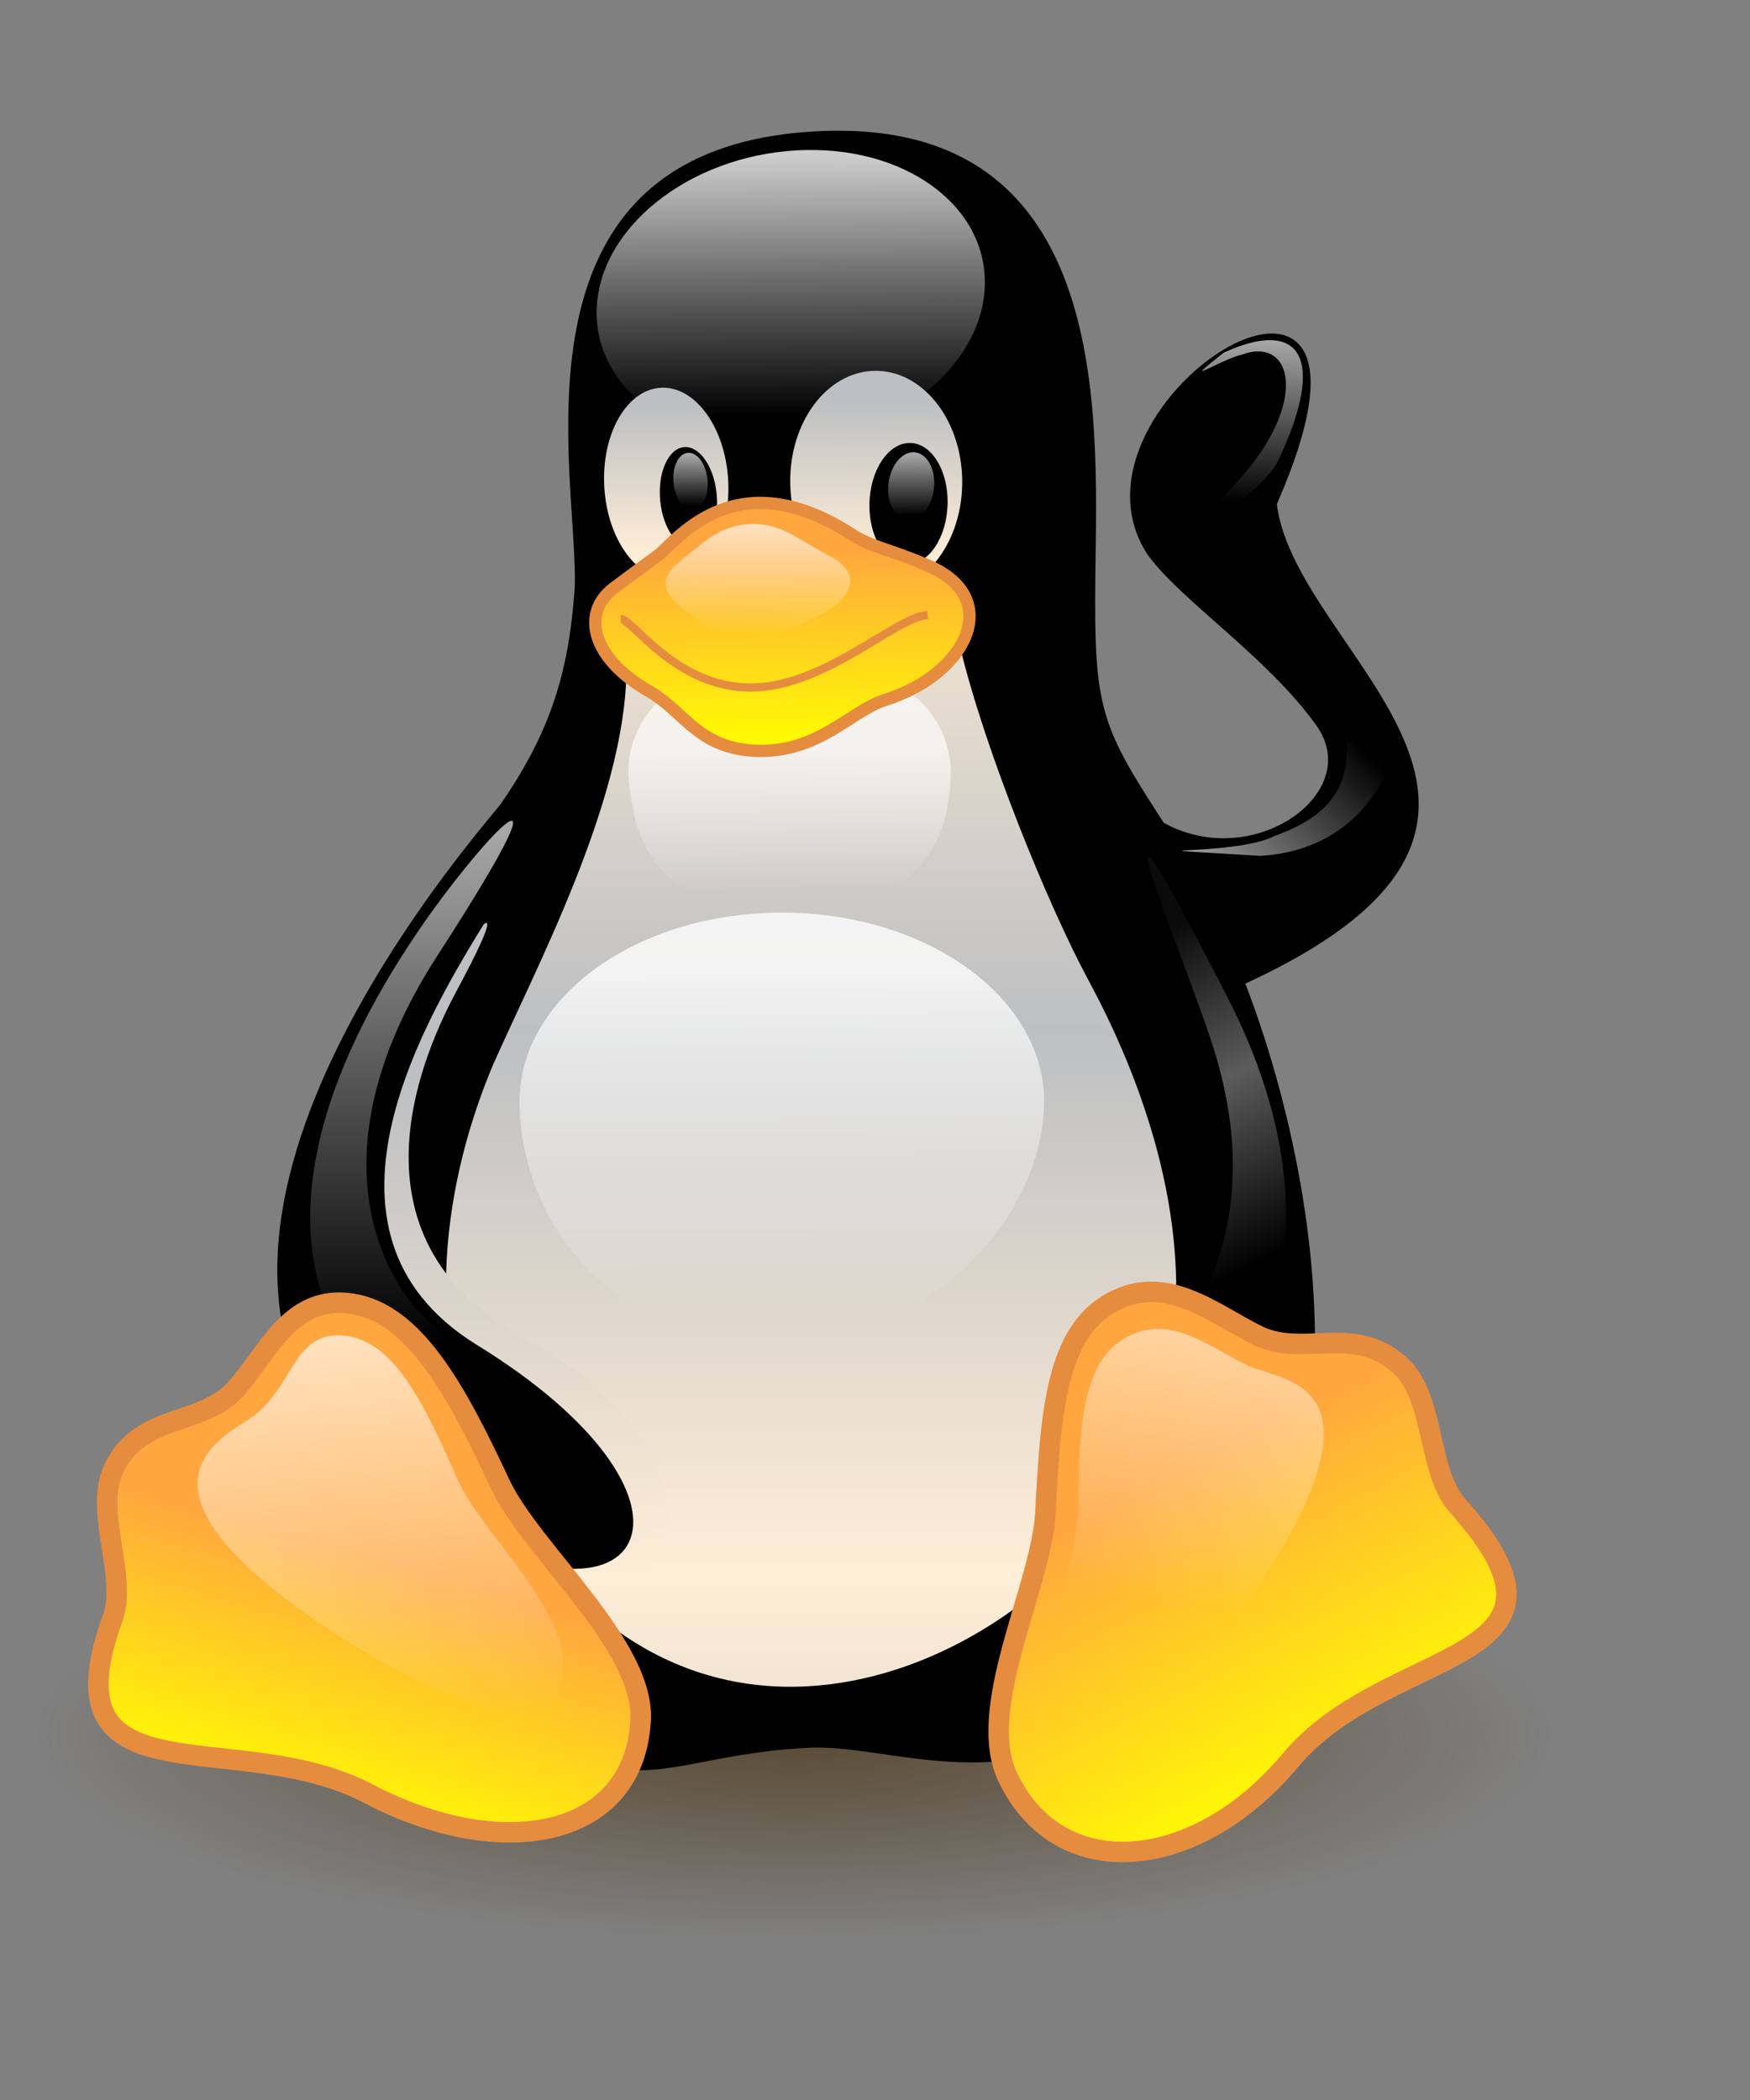 <?xml version="1.0" encoding="UTF-8" standalone="no"?>
<svg
   xmlns:dc="http://purl.org/dc/elements/1.1/"
   xmlns:cc="http://creativecommons.org/ns#"
   xmlns:rdf="http://www.w3.org/1999/02/22-rdf-syntax-ns#"
   xmlns:svg="http://www.w3.org/2000/svg"
   xmlns="http://www.w3.org/2000/svg"
   xmlns:xlink="http://www.w3.org/1999/xlink"
   xmlns:sodipodi="http://sodipodi.sourceforge.net/DTD/sodipodi-0.dtd"
   xmlns:inkscape="http://www.inkscape.org/namespaces/inkscape"
   width="500pt"
   height="600pt"
   id="svg5620"
   sodipodi:version="0.32"
   inkscape:version="0.46"
   sodipodi:docname="mh_inksc_100511_NewTux.svg"
   inkscape:output_extension="org.inkscape.output.svg.inkscape"
   inkscape:export-filename="/media/disk/※T h i n g S/UB SOFTWARE/Openclipart/mh_inksc_100511_NewTux.png"
   inkscape:export-xdpi="150.03999"
   inkscape:export-ydpi="150.03999">
  <rect width="100%" height="100%" fill="#808080" stroke="none"/>
  <sodipodi:namedview
     inkscape:window-height="728"
     inkscape:window-width="1280"
     inkscape:pageshadow="2"
     inkscape:pageopacity="0.0"
     guidetolerance="10.0"
     gridtolerance="10.0"
     objecttolerance="10.0"
     borderopacity="1.0"
     bordercolor="#666666"
     pagecolor="#ffffff"
     id="base"
     showgrid="false"
     inkscape:zoom="0.65866667"
     inkscape:cx="837.03841"
     inkscape:cy="362.33556"
     inkscape:window-x="0"
     inkscape:window-y="24"
     inkscape:current-layer="svg5620"
     showguides="true"
     inkscape:guide-bbox="true" />
  <defs
     id="defs5622">
    <linearGradient
       id="linearGradient6810">
      <stop
         id="stop6812"
         offset="0"
         style="stop-color:#ffffff;stop-opacity:0.044;" />
      <stop
         style="stop-color:#ffffff;stop-opacity:0.36;"
         offset="0.464"
         id="stop6816" />
      <stop
         id="stop6814"
         offset="1"
         style="stop-color:#ffffff;stop-opacity:0;" />
    </linearGradient>
    <inkscape:perspective
       sodipodi:type="inkscape:persp3d"
       inkscape:vp_x="0 : 375 : 1"
       inkscape:vp_y="0 : 1000 : 0"
       inkscape:vp_z="625 : 375 : 1"
       inkscape:persp3d-origin="312.5 : 250 : 1"
       id="perspective5714" />
    <linearGradient
       id="linearGradient172">
      <stop
         style="stop-color:#3f2600;stop-opacity:0.6;"
         offset="0"
         id="stop173" />
      <stop
         style="stop-color:#3f2600;stop-opacity:0;"
         offset="1"
         id="stop174" />
    </linearGradient>
    <linearGradient
       id="linearGradient167">
      <stop
         style="stop-color:#ffffff;stop-opacity:0.65;"
         offset="0"
         id="stop168" />
      <stop
         style="stop-color:#ffffff;stop-opacity:0;"
         offset="1"
         id="stop169" />
    </linearGradient>
    <linearGradient
       id="linearGradient162">
      <stop
         style="stop-color:#ffa63f;stop-opacity:1;"
         offset="0"
         id="stop163" />
      <stop
         style="stop-color:#ffff00;stop-opacity:1;"
         offset="1"
         id="stop164" />
    </linearGradient>
    <linearGradient
       id="linearGradient153">
      <stop
         style="stop-color:#ffeed7;stop-opacity:1;"
         offset="0"
         id="stop154" />
      <stop
         style="stop-color:#bdbfc2;stop-opacity:1;"
         offset="1"
         id="stop155" />
    </linearGradient>
    <linearGradient
       id="linearGradient138">
      <stop
         style="stop-color:#ffffff;stop-opacity:0.8;"
         offset="0"
         id="stop139" />
      <stop
         style="stop-color:#ffffff;stop-opacity:0;"
         offset="1"
         id="stop140" />
    </linearGradient>
    <linearGradient
       xlink:href="#linearGradient138"
       id="linearGradient141"
       x1="0.474"
       y1="0.02"
       x2="0.418"
       y2="0.901"
       gradientUnits="objectBoundingBox" />
    <linearGradient
       xlink:href="#linearGradient167"
       id="linearGradient142"
       x1="0.559"
       y1="0.031"
       x2="0.554"
       y2="0.945"
       gradientUnits="objectBoundingBox" />
    <linearGradient
       xlink:href="#linearGradient167"
       id="linearGradient143"
       x1="0.466"
       y1="0.029"
       x2="0.414"
       y2="0.934"
       gradientUnits="objectBoundingBox" />
    <linearGradient
       xlink:href="#linearGradient167"
       id="linearGradient144"
       x1="0.703"
       y1="0.059"
       x2="0.646"
       y2="0.941"
       gradientUnits="objectBoundingBox" />
    <linearGradient
       xlink:href="#linearGradient167"
       id="linearGradient145"
       x1="0.467"
       y1="-0.036"
       x2="0.867"
       y2="0.759"
       gradientUnits="objectBoundingBox" />
    <linearGradient
       xlink:href="#linearGradient167"
       id="linearGradient146"
       x1="0.572"
       y1="0.023"
       x2="0.571"
       y2="0.719"
       gradientUnits="objectBoundingBox" />
    <linearGradient
       xlink:href="#linearGradient167"
       id="linearGradient147"
       x1="0.5"
       y1="0.023"
       x2="0.5"
       y2="0.812"
       gradientUnits="objectBoundingBox" />
    <linearGradient
       xlink:href="#linearGradient167"
       id="linearGradient148"
       x1="0.508"
       y1="0.374"
       x2="0.516"
       y2="0.928"
       gradientUnits="objectBoundingBox" />
    <linearGradient
       xlink:href="#linearGradient138"
       id="linearGradient149"
       x1="0.5"
       y1="0.132"
       x2="0.504"
       y2="0.946"
       gradientUnits="objectBoundingBox" />
    <linearGradient
       xlink:href="#linearGradient167"
       id="linearGradient150"
       x1="-0.305"
       y1="0.099"
       x2="0.156"
       y2="0.942"
       gradientUnits="objectBoundingBox"
       gradientTransform="matrix(-0.929,0.284,0.435,0.944,-1.91327e-7,5.49908e-8)" />
    <linearGradient
       xlink:href="#linearGradient167"
       id="linearGradient151"
       x1="0.434"
       y1="0.022"
       x2="0.487"
       y2="1.026"
       gradientUnits="objectBoundingBox" />
    <linearGradient
       xlink:href="#linearGradient153"
       id="linearGradient152"
       x1="0.5"
       y1="0.898"
       x2="0.5"
       y2="0.406"
       gradientUnits="objectBoundingBox"
       spreadMethod="reflect" />
    <linearGradient
       xlink:href="#linearGradient153"
       id="linearGradient156"
       x1="0.436"
       y1="0.989"
       x2="0.454"
       y2="0.231"
       gradientUnits="objectBoundingBox" />
    <linearGradient
       xlink:href="#linearGradient153"
       id="linearGradient157"
       x1="0.492"
       y1="1.153"
       x2="0.495"
       y2="0.413"
       gradientUnits="objectBoundingBox" />
    <linearGradient
       xlink:href="#linearGradient153"
       id="linearGradient158"
       x1="0.517"
       y1="0.854"
       x2="0.498"
       y2="0.136"
       gradientUnits="objectBoundingBox" />
    <linearGradient
       xlink:href="#linearGradient153"
       id="linearGradient159"
       x1="0.462"
       y1="0.879"
       x2="0.492"
       y2="0.096"
       gradientUnits="objectBoundingBox" />
    <linearGradient
       xlink:href="#linearGradient162"
       id="linearGradient161"
       x1="0.501"
       y1="0.349"
       x2="0.412"
       y2="0.986"
       gradientUnits="objectBoundingBox" />
    <linearGradient
       xlink:href="#linearGradient162"
       id="linearGradient165"
       x1="0.604"
       y1="0.51"
       x2="0.464"
       y2="0.984"
       gradientUnits="objectBoundingBox" />
    <linearGradient
       xlink:href="#linearGradient162"
       id="linearGradient166"
       x1="0.5"
       y1="0.192"
       x2="0.508"
       y2="0.97"
       gradientUnits="objectBoundingBox" />
    <radialGradient
       xlink:href="#linearGradient172"
       id="radialGradient171"
       cx="0.5"
       cy="0.5"
       fx="0.5"
       fy="0.5"
       r="0.5"
       gradientUnits="objectBoundingBox" />
    <radialGradient
       xlink:href="#linearGradient172"
       id="radialGradient176" />
    <linearGradient
       xlink:href="#linearGradient153"
       id="linearGradient178"
       x1="0.94"
       y1="1.293"
       x2="0.195"
       y2="-0.675"
       gradientUnits="objectBoundingBox" />
    <radialGradient
       xlink:href="#linearGradient172"
       id="radialGradient1399"
       gradientTransform="scale(1.045,0.957)"
       cx="446.778"
       cy="1219.412"
       fx="446.778"
       fy="1219.412"
       r="195.072"
       gradientUnits="userSpaceOnUse" />
    <linearGradient
       xlink:href="#linearGradient153"
       id="linearGradient1401"
       gradientUnits="userSpaceOnUse"
       x1="400.578"
       y1="369.53"
       x2="400.844"
       y2="304.079"
       gradientTransform="scale(0.575,1.738)" />
    <linearGradient
       xlink:href="#linearGradient138"
       id="linearGradient1403"
       gradientUnits="userSpaceOnUse"
       x1="303.018"
       y1="237.932"
       x2="297.086"
       y2="330.096"
       gradientTransform="scale(1.116,0.896)" />
    <linearGradient
       xlink:href="#linearGradient153"
       id="linearGradient1405"
       gradientUnits="userSpaceOnUse"
       gradientTransform="scale(0.816,1.225)"
       x1="378.938"
       y1="278.602"
       x2="380.273"
       y2="243.916" />
    <linearGradient
       xlink:href="#linearGradient153"
       id="linearGradient1407"
       gradientUnits="userSpaceOnUse"
       x1="381.387"
       y1="277.495"
       x2="380.552"
       y2="245.683"
       gradientTransform="scale(0.816,1.225)" />
    <linearGradient
       xlink:href="#linearGradient167"
       id="linearGradient1409"
       gradientUnits="userSpaceOnUse"
       gradientTransform="scale(0.816,1.225)"
       x1="379.096"
       y1="240.927"
       x2="376.796"
       y2="281.016" />
    <linearGradient
       xlink:href="#linearGradient167"
       id="linearGradient1411"
       gradientUnits="userSpaceOnUse"
       x1="389.635"
       y1="242.282"
       x2="387.069"
       y2="281.325"
       gradientTransform="scale(0.816,1.225)" />
    <linearGradient
       xlink:href="#linearGradient153"
       id="linearGradient1413"
       gradientUnits="userSpaceOnUse"
       spreadMethod="reflect"
       x1="437.579"
       y1="528.872"
       x2="437.579"
       y2="394.104"
       gradientTransform="scale(0.813,1.23)" />
    <linearGradient
       xlink:href="#linearGradient153"
       id="linearGradient1415"
       gradientUnits="userSpaceOnUse"
       x1="375.173"
       y1="419.785"
       x2="377.485"
       y2="324.038"
       gradientTransform="scale(0.65,1.539)" />
    <linearGradient
       xlink:href="#linearGradient138"
       id="linearGradient1417"
       gradientUnits="userSpaceOnUse"
       x1="320.751"
       y1="498.178"
       x2="321.322"
       y2="614.504"
       gradientTransform="scale(1.075,0.93)" />
    <linearGradient
       xlink:href="#linearGradient167"
       id="linearGradient1419"
       gradientUnits="userSpaceOnUse"
       x1="322.483"
       y1="435.268"
       x2="323.251"
       y2="488.483"
       gradientTransform="scale(1.077,0.929)" />
    <linearGradient
       xlink:href="#linearGradient167"
       id="linearGradient1421"
       gradientUnits="userSpaceOnUse"
       x1="411.221"
       y1="242.944"
       x2="411.221"
       y2="331.449"
       gradientTransform="scale(0.572,1.749)" />
    <linearGradient
       xlink:href="#linearGradient167"
       id="linearGradient1423"
       gradientUnits="userSpaceOnUse"
       x1="867.345"
       y1="234.739"
       x2="867.335"
       y2="314.839"
       gradientTransform="scale(0.573,1.746)" />
    <linearGradient
       xlink:href="#linearGradient162"
       id="linearGradient1425"
       gradientUnits="userSpaceOnUse"
       x1="236.254"
       y1="657.111"
       x2="212.51"
       y2="737.412"
       gradientTransform="scale(1.012,0.989)" />
    <linearGradient
       xlink:href="#linearGradient153"
       id="linearGradient1427"
       gradientUnits="userSpaceOnUse"
       x1="381.566"
       y1="655.731"
       x2="279.643"
       y2="386.666"
       gradientTransform="scale(1.065,0.939)" />
    <linearGradient
       xlink:href="#linearGradient162"
       id="linearGradient1429"
       gradientUnits="userSpaceOnUse"
       x1="218.117"
       y1="630.305"
       x2="203.127"
       y2="737.854"
       gradientTransform="scale(1.01,0.99)" />
    <linearGradient
       xlink:href="#linearGradient167"
       id="linearGradient1431"
       gradientUnits="userSpaceOnUse"
       gradientTransform="scale(1.008,0.992)"
       x1="117.89"
       y1="587.236"
       x2="182.245"
       y2="704.731" />
    <linearGradient
       xlink:href="#linearGradient167"
       id="linearGradient1433"
       gradientUnits="userSpaceOnUse"
       x1="223.101"
       y1="570.418"
       x2="230.535"
       y2="710.977"
       gradientTransform="scale(1,1)" />
    <linearGradient
       xlink:href="#linearGradient167"
       id="linearGradient1435"
       gradientUnits="userSpaceOnUse"
       x1="316.94"
       y1="474.018"
       x2="371.609"
       y2="582.635"
       gradientTransform="scale(1.065,0.939)" />
    <linearGradient
       xlink:href="#linearGradient162"
       id="linearGradient1437"
       gradientUnits="userSpaceOnUse"
       x1="284.687"
       y1="410.463"
       x2="285.459"
       y2="485.699"
       gradientTransform="scale(1.219,0.821)" />
    <linearGradient
       xlink:href="#linearGradient167"
       id="linearGradient1439"
       gradientUnits="userSpaceOnUse"
       x1="288.824"
       y1="398.854"
       x2="288.376"
       y2="482.559"
       gradientTransform="scale(1.222,0.818)" />
    <radialGradient
       inkscape:collect="always"
       xlink:href="#linearGradient172"
       id="radialGradient5844"
       gradientUnits="userSpaceOnUse"
       gradientTransform="scale(1.045,0.957)"
       cx="446.778"
       cy="1219.412"
       fx="446.778"
       fy="1219.412"
       r="195.072" />
    <linearGradient
       inkscape:collect="always"
       xlink:href="#linearGradient153"
       id="linearGradient5846"
       gradientUnits="userSpaceOnUse"
       gradientTransform="scale(0.575,1.738)"
       x1="400.578"
       y1="369.53"
       x2="400.844"
       y2="304.079" />
    <linearGradient
       inkscape:collect="always"
       xlink:href="#linearGradient138"
       id="linearGradient5848"
       gradientUnits="userSpaceOnUse"
       gradientTransform="scale(1.116,0.896)"
       x1="303.018"
       y1="237.932"
       x2="297.086"
       y2="330.096" />
    <linearGradient
       inkscape:collect="always"
       xlink:href="#linearGradient153"
       id="linearGradient5850"
       gradientUnits="userSpaceOnUse"
       gradientTransform="scale(0.816,1.225)"
       x1="378.938"
       y1="278.602"
       x2="380.273"
       y2="243.916" />
    <linearGradient
       inkscape:collect="always"
       xlink:href="#linearGradient153"
       id="linearGradient5852"
       gradientUnits="userSpaceOnUse"
       gradientTransform="scale(0.816,1.225)"
       x1="381.387"
       y1="277.495"
       x2="380.552"
       y2="245.683" />
    <linearGradient
       inkscape:collect="always"
       xlink:href="#linearGradient167"
       id="linearGradient5854"
       gradientUnits="userSpaceOnUse"
       gradientTransform="scale(0.816,1.225)"
       x1="379.096"
       y1="240.927"
       x2="376.796"
       y2="281.016" />
    <linearGradient
       inkscape:collect="always"
       xlink:href="#linearGradient167"
       id="linearGradient5856"
       gradientUnits="userSpaceOnUse"
       gradientTransform="scale(0.816,1.225)"
       x1="389.635"
       y1="242.282"
       x2="387.069"
       y2="281.325" />
    <linearGradient
       inkscape:collect="always"
       xlink:href="#linearGradient153"
       id="linearGradient5858"
       gradientUnits="userSpaceOnUse"
       gradientTransform="scale(0.813,1.23)"
       spreadMethod="reflect"
       x1="437.579"
       y1="528.872"
       x2="437.579"
       y2="394.104" />
    <linearGradient
       inkscape:collect="always"
       xlink:href="#linearGradient153"
       id="linearGradient5860"
       gradientUnits="userSpaceOnUse"
       gradientTransform="scale(0.65,1.539)"
       x1="375.173"
       y1="419.785"
       x2="377.485"
       y2="324.038" />
    <linearGradient
       inkscape:collect="always"
       xlink:href="#linearGradient138"
       id="linearGradient5862"
       gradientUnits="userSpaceOnUse"
       gradientTransform="scale(1.075,0.93)"
       x1="320.751"
       y1="498.178"
       x2="321.322"
       y2="614.504" />
    <linearGradient
       inkscape:collect="always"
       xlink:href="#linearGradient167"
       id="linearGradient5864"
       gradientUnits="userSpaceOnUse"
       gradientTransform="scale(1.077,0.929)"
       x1="322.483"
       y1="435.268"
       x2="323.251"
       y2="488.483" />
    <linearGradient
       inkscape:collect="always"
       xlink:href="#linearGradient167"
       id="linearGradient5866"
       gradientUnits="userSpaceOnUse"
       gradientTransform="scale(0.572,1.749)"
       x1="411.221"
       y1="242.944"
       x2="411.221"
       y2="331.449" />
    <linearGradient
       inkscape:collect="always"
       xlink:href="#linearGradient167"
       id="linearGradient5868"
       gradientUnits="userSpaceOnUse"
       gradientTransform="scale(0.573,1.746)"
       x1="867.345"
       y1="234.739"
       x2="867.335"
       y2="314.839" />
    <linearGradient
       inkscape:collect="always"
       xlink:href="#linearGradient162"
       id="linearGradient5870"
       gradientUnits="userSpaceOnUse"
       gradientTransform="scale(1.012,0.989)"
       x1="236.254"
       y1="657.111"
       x2="212.51"
       y2="737.412" />
    <linearGradient
       inkscape:collect="always"
       xlink:href="#linearGradient153"
       id="linearGradient5872"
       gradientUnits="userSpaceOnUse"
       gradientTransform="scale(1.065,0.939)"
       x1="381.566"
       y1="655.731"
       x2="279.643"
       y2="386.666" />
    <linearGradient
       inkscape:collect="always"
       xlink:href="#linearGradient162"
       id="linearGradient5874"
       gradientUnits="userSpaceOnUse"
       gradientTransform="scale(1.01,0.99)"
       x1="218.117"
       y1="630.305"
       x2="203.127"
       y2="737.854" />
    <linearGradient
       inkscape:collect="always"
       xlink:href="#linearGradient167"
       id="linearGradient5876"
       gradientUnits="userSpaceOnUse"
       gradientTransform="scale(1.008,0.992)"
       x1="117.89"
       y1="587.236"
       x2="182.245"
       y2="704.731" />
    <linearGradient
       inkscape:collect="always"
       xlink:href="#linearGradient167"
       id="linearGradient5878"
       gradientUnits="userSpaceOnUse"
       gradientTransform="scale(1,1)"
       x1="223.101"
       y1="570.418"
       x2="230.535"
       y2="710.977" />
    <linearGradient
       inkscape:collect="always"
       xlink:href="#linearGradient167"
       id="linearGradient5880"
       gradientUnits="userSpaceOnUse"
       gradientTransform="scale(1.065,0.939)"
       x1="316.94"
       y1="474.018"
       x2="371.609"
       y2="582.635" />
    <linearGradient
       inkscape:collect="always"
       xlink:href="#linearGradient162"
       id="linearGradient5882"
       gradientUnits="userSpaceOnUse"
       gradientTransform="scale(1.219,0.821)"
       x1="284.687"
       y1="410.463"
       x2="285.459"
       y2="485.699" />
    <linearGradient
       inkscape:collect="always"
       xlink:href="#linearGradient167"
       id="linearGradient5884"
       gradientUnits="userSpaceOnUse"
       gradientTransform="scale(1.222,0.818)"
       x1="288.824"
       y1="398.854"
       x2="288.376"
       y2="482.559" />
    <linearGradient
       inkscape:collect="always"
       xlink:href="#linearGradient167"
       id="linearGradient5936"
       gradientUnits="userSpaceOnUse"
       gradientTransform="matrix(6.8689234e-2,-0.401,0.342,4.336381e-2,-313.665,483.369)"
       x1="316.94"
       y1="474.018"
       x2="371.609"
       y2="582.635" />
    <linearGradient
       inkscape:collect="always"
       xlink:href="#linearGradient153"
       id="linearGradient5949"
       gradientUnits="userSpaceOnUse"
       gradientTransform="matrix(0.637,0.286,-0.225,0.579,-190.144,-154.558)"
       x1="381.566"
       y1="655.731"
       x2="279.643"
       y2="386.666" />
    <linearGradient
       inkscape:collect="always"
       xlink:href="#linearGradient153"
       id="linearGradient5992"
       gradientUnits="userSpaceOnUse"
       gradientTransform="matrix(-0.965,-1.2915552e-2,-3.6719978e-2,2.557,169.002,-594.112)"
       x1="400.578"
       y1="369.53"
       x2="400.844"
       y2="304.079" />
    <linearGradient
       inkscape:collect="always"
       xlink:href="#linearGradient167"
       id="linearGradient6820"
       gradientUnits="userSpaceOnUse"
       gradientTransform="matrix(0.159,2.2594958e-2,6.8898041e-2,-0.486,313.346,293.764)"
       x1="867.345"
       y1="234.739"
       x2="867.335"
       y2="314.839" />
    <linearGradient
       inkscape:collect="always"
       xlink:href="#linearGradient167"
       id="linearGradient6824"
       gradientUnits="userSpaceOnUse"
       gradientTransform="matrix(-0.184,-0.306,0.243,-0.172,439.825,377.411)"
       x1="294.405"
       y1="481.322"
       x2="371.609"
       y2="582.635" />
    <linearGradient
       inkscape:collect="always"
       xlink:href="#linearGradient167"
       id="linearGradient2514"
       gradientUnits="userSpaceOnUse"
       gradientTransform="matrix(7.6104436e-3,-0.188,0.572,2.3206217e-2,1167.64,-164.813)"
       x1="892.697"
       y1="258.289"
       x2="564.896"
       y2="281.905" />
    <linearGradient
       inkscape:collect="always"
       xlink:href="#linearGradient167"
       id="linearGradient2517"
       gradientUnits="userSpaceOnUse"
       gradientTransform="matrix(0.232,0.234,0.714,-0.706,960.978,-166.19)"
       x1="867.345"
       y1="234.739"
       x2="867.335"
       y2="314.839" />
    <linearGradient
       inkscape:collect="always"
       xlink:href="#linearGradient167"
       id="linearGradient2520"
       gradientUnits="userSpaceOnUse"
       gradientTransform="matrix(0.767,0,0,0.487,936.371,-466.383)"
       x1="288.824"
       y1="398.854"
       x2="288.376"
       y2="482.559" />
    <linearGradient
       inkscape:collect="always"
       xlink:href="#linearGradient162"
       id="linearGradient2524"
       gradientUnits="userSpaceOnUse"
       gradientTransform="matrix(1.523,0,0,1.026,729.459,-685.705)"
       x1="284.687"
       y1="410.463"
       x2="285.459"
       y2="485.699" />
    <linearGradient
       inkscape:collect="always"
       xlink:href="#linearGradient167"
       id="linearGradient2527"
       gradientUnits="userSpaceOnUse"
       gradientTransform="matrix(1.004,-5.2260066e-2,-1.740863e-2,1.046,788.196,-546.665)"
       x1="223.101"
       y1="570.418"
       x2="230.535"
       y2="710.977" />
    <linearGradient
       inkscape:collect="always"
       xlink:href="#linearGradient167"
       id="linearGradient2530"
       gradientUnits="userSpaceOnUse"
       gradientTransform="matrix(-0.952,0.346,0.421,0.949,1258.333,-582.542)"
       x1="117.89"
       y1="587.236"
       x2="182.245"
       y2="704.731" />
    <linearGradient
       inkscape:collect="always"
       xlink:href="#linearGradient162"
       id="linearGradient2533"
       gradientUnits="userSpaceOnUse"
       gradientTransform="matrix(-1.18,0.427,0.471,1.153,1272.348,-732.021)"
       x1="218.117"
       y1="630.305"
       x2="203.127"
       y2="737.854" />
    <linearGradient
       inkscape:collect="always"
       xlink:href="#linearGradient162"
       id="linearGradient2536"
       gradientUnits="userSpaceOnUse"
       gradientTransform="matrix(1.264,0,0,1.236,729.459,-685.705)"
       x1="236.254"
       y1="657.111"
       x2="212.51"
       y2="737.412" />
    <linearGradient
       inkscape:collect="always"
       xlink:href="#linearGradient6810"
       id="linearGradient2539"
       gradientUnits="userSpaceOnUse"
       gradientTransform="matrix(0.599,7.9485483e-2,-0.232,1.91,860.805,-630.612)"
       x1="855.064"
       y1="238.838"
       x2="871.156"
       y2="315.459" />
    <linearGradient
       inkscape:collect="always"
       xlink:href="#linearGradient167"
       id="linearGradient2545"
       gradientUnits="userSpaceOnUse"
       gradientTransform="matrix(1.278,0,0,0.991,754.628,-618.278)"
       x1="322.483"
       y1="435.268"
       x2="323.251"
       y2="488.483" />
    <linearGradient
       inkscape:collect="always"
       xlink:href="#linearGradient138"
       id="linearGradient2548"
       gradientUnits="userSpaceOnUse"
       gradientTransform="matrix(1.399,0,0,1.14,714.047,-671.757)"
       x1="320.751"
       y1="498.178"
       x2="321.322"
       y2="614.504" />
    <linearGradient
       inkscape:collect="always"
       xlink:href="#linearGradient153"
       id="linearGradient2555"
       gradientUnits="userSpaceOnUse"
       gradientTransform="matrix(1.016,0,0,1.538,729.459,-686.43)"
       spreadMethod="reflect"
       x1="437.579"
       y1="528.872"
       x2="437.579"
       y2="394.104" />
    <linearGradient
       inkscape:collect="always"
       xlink:href="#linearGradient167"
       id="linearGradient2558"
       gradientUnits="userSpaceOnUse"
       gradientTransform="matrix(0.291,-3.3330306e-2,5.0610341e-2,0.488,1003.966,-404.727)"
       x1="389.635"
       y1="242.282"
       x2="387.069"
       y2="281.325" />
    <linearGradient
       inkscape:collect="always"
       xlink:href="#linearGradient167"
       id="linearGradient2561"
       gradientUnits="userSpaceOnUse"
       gradientTransform="matrix(-0.392,-2.9764582e-2,-5.7310058e-2,0.582,1376.478,-428.91)"
       x1="379.096"
       y1="240.927"
       x2="376.796"
       y2="281.016" />
    <linearGradient
       inkscape:collect="always"
       xlink:href="#linearGradient153"
       id="linearGradient2566"
       gradientUnits="userSpaceOnUse"
       gradientTransform="matrix(-1.479,4.0425338e-2,3.8864067e-2,1.902,1751.465,-802.977)"
       x1="381.387"
       y1="277.495"
       x2="380.552"
       y2="245.683" />
    <linearGradient
       inkscape:collect="always"
       xlink:href="#linearGradient153"
       id="linearGradient2569"
       gradientUnits="userSpaceOnUse"
       gradientTransform="matrix(1.065,-6.1672141e-2,9.4458503e-2,1.644,688.762,-695.817)"
       x1="378.938"
       y1="278.602"
       x2="380.273"
       y2="243.916" />
    <linearGradient
       inkscape:collect="always"
       xlink:href="#linearGradient138"
       id="linearGradient2572"
       gradientUnits="userSpaceOnUse"
       gradientTransform="matrix(1.413,-7.9650304e-2,-4.1197678e-2,1.071,746.148,-643.961)"
       x1="303.018"
       y1="237.932"
       x2="297.086"
       y2="330.096" />
    <radialGradient
       inkscape:collect="always"
       xlink:href="#linearGradient172"
       id="radialGradient2577"
       gradientUnits="userSpaceOnUse"
       gradientTransform="matrix(1.482,0,0,0.397,505.21,-296.006)"
       cx="446.778"
       cy="1219.412"
       fx="446.778"
       fy="1219.412"
       r="195.072" />
    <linearGradient
       inkscape:collect="always"
       xlink:href="#linearGradient167"
       id="linearGradient3353"
       gradientUnits="userSpaceOnUse"
       gradientTransform="matrix(-7.6104436e-3,-0.188,-0.572,2.3206217e-2,1186.094,-162.088)"
       x1="892.697"
       y1="258.289"
       x2="564.896"
       y2="281.905" />
    <radialGradient
       inkscape:collect="always"
       xlink:href="#linearGradient172"
       id="radialGradient3411"
       gradientUnits="userSpaceOnUse"
       gradientTransform="matrix(1.482,0,0,0.397,-359.873,176.942)"
       cx="446.778"
       cy="1219.412"
       fx="446.778"
       fy="1219.412"
       r="195.072" />
    <linearGradient
       inkscape:collect="always"
       xlink:href="#linearGradient138"
       id="linearGradient3413"
       gradientUnits="userSpaceOnUse"
       gradientTransform="matrix(1.413,-7.9650304e-2,-4.1197678e-2,1.071,-118.936,-171.013)"
       x1="303.018"
       y1="237.932"
       x2="297.086"
       y2="330.096" />
    <linearGradient
       inkscape:collect="always"
       xlink:href="#linearGradient153"
       id="linearGradient3415"
       gradientUnits="userSpaceOnUse"
       gradientTransform="matrix(1.065,-6.1672141e-2,9.4458503e-2,1.644,-176.322,-222.869)"
       x1="378.938"
       y1="278.602"
       x2="380.273"
       y2="243.916" />
    <linearGradient
       inkscape:collect="always"
       xlink:href="#linearGradient153"
       id="linearGradient3417"
       gradientUnits="userSpaceOnUse"
       gradientTransform="matrix(-1.479,4.0425338e-2,3.8864067e-2,1.902,886.381,-330.029)"
       x1="381.387"
       y1="277.495"
       x2="380.552"
       y2="245.683" />
    <linearGradient
       inkscape:collect="always"
       xlink:href="#linearGradient167"
       id="linearGradient3419"
       gradientUnits="userSpaceOnUse"
       gradientTransform="matrix(-0.392,-2.9764582e-2,-5.7310058e-2,0.582,511.395,44.038)"
       x1="379.096"
       y1="240.927"
       x2="376.796"
       y2="281.016" />
    <linearGradient
       inkscape:collect="always"
       xlink:href="#linearGradient167"
       id="linearGradient3421"
       gradientUnits="userSpaceOnUse"
       gradientTransform="matrix(0.291,-3.3330306e-2,5.0610341e-2,0.488,138.883,68.221)"
       x1="389.635"
       y1="242.282"
       x2="387.069"
       y2="281.325" />
    <linearGradient
       inkscape:collect="always"
       xlink:href="#linearGradient153"
       id="linearGradient3423"
       gradientUnits="userSpaceOnUse"
       gradientTransform="matrix(1.016,0,0,1.538,-135.625,-213.482)"
       spreadMethod="reflect"
       x1="437.579"
       y1="528.872"
       x2="437.579"
       y2="394.104" />
    <linearGradient
       inkscape:collect="always"
       xlink:href="#linearGradient153"
       id="linearGradient3425"
       gradientUnits="userSpaceOnUse"
       gradientTransform="matrix(0.903,-7.2174108e-2,0.157,2.004,-212.666,-211.19)"
       x1="375.173"
       y1="419.785"
       x2="377.485"
       y2="324.038" />
    <linearGradient
       inkscape:collect="always"
       xlink:href="#linearGradient138"
       id="linearGradient3427"
       gradientUnits="userSpaceOnUse"
       gradientTransform="matrix(1.399,0,0,1.14,-151.037,-198.809)"
       x1="320.751"
       y1="498.178"
       x2="321.322"
       y2="614.504" />
    <linearGradient
       inkscape:collect="always"
       xlink:href="#linearGradient167"
       id="linearGradient3429"
       gradientUnits="userSpaceOnUse"
       gradientTransform="matrix(1.278,0,0,0.991,-110.456,-145.33)"
       x1="322.483"
       y1="435.268"
       x2="323.251"
       y2="488.483" />
    <linearGradient
       inkscape:collect="always"
       xlink:href="#linearGradient167"
       id="linearGradient3431"
       gradientUnits="userSpaceOnUse"
       gradientTransform="matrix(0.715,0,0,2.186,-135.625,-212.757)"
       x1="411.221"
       y1="242.944"
       x2="411.221"
       y2="331.449" />
    <linearGradient
       inkscape:collect="always"
       xlink:href="#linearGradient6810"
       id="linearGradient3433"
       gradientUnits="userSpaceOnUse"
       gradientTransform="matrix(0.599,7.9485483e-2,-0.232,1.91,10.903,-180.437)"
       x1="855.064"
       y1="238.838"
       x2="871.156"
       y2="315.459" />
    <linearGradient
       inkscape:collect="always"
       xlink:href="#linearGradient162"
       id="linearGradient3435"
       gradientUnits="userSpaceOnUse"
       gradientTransform="matrix(1.264,0,0,1.236,-135.625,-212.757)"
       x1="236.254"
       y1="657.111"
       x2="212.51"
       y2="737.412" />
    <linearGradient
       inkscape:collect="always"
       xlink:href="#linearGradient162"
       id="linearGradient3437"
       gradientUnits="userSpaceOnUse"
       gradientTransform="matrix(-1.18,0.427,0.471,1.153,407.264,-259.073)"
       x1="218.117"
       y1="630.305"
       x2="203.127"
       y2="737.854" />
    <linearGradient
       inkscape:collect="always"
       xlink:href="#linearGradient167"
       id="linearGradient3439"
       gradientUnits="userSpaceOnUse"
       gradientTransform="matrix(-0.952,0.346,0.421,0.949,393.249,-109.594)"
       x1="117.89"
       y1="587.236"
       x2="182.245"
       y2="704.731" />
    <linearGradient
       inkscape:collect="always"
       xlink:href="#linearGradient167"
       id="linearGradient3441"
       gradientUnits="userSpaceOnUse"
       gradientTransform="matrix(1.004,-5.2260066e-2,-1.740863e-2,1.046,-76.888,-73.717)"
       x1="223.101"
       y1="570.418"
       x2="230.535"
       y2="710.977" />
    <linearGradient
       inkscape:collect="always"
       xlink:href="#linearGradient162"
       id="linearGradient3443"
       gradientUnits="userSpaceOnUse"
       gradientTransform="matrix(1.523,0,0,1.026,-135.625,-212.757)"
       x1="284.687"
       y1="410.463"
       x2="285.459"
       y2="485.699" />
    <linearGradient
       inkscape:collect="always"
       xlink:href="#linearGradient167"
       id="linearGradient3445"
       gradientUnits="userSpaceOnUse"
       gradientTransform="matrix(0.767,0,0,0.487,71.287,6.565)"
       x1="288.824"
       y1="398.854"
       x2="288.376"
       y2="482.559" />
    <linearGradient
       inkscape:collect="always"
       xlink:href="#linearGradient167"
       id="linearGradient3447"
       gradientUnits="userSpaceOnUse"
       gradientTransform="matrix(0.232,0.234,0.714,-0.706,95.894,306.758)"
       x1="867.345"
       y1="234.739"
       x2="867.335"
       y2="314.839" />
    <linearGradient
       inkscape:collect="always"
       xlink:href="#linearGradient167"
       id="linearGradient3449"
       gradientUnits="userSpaceOnUse"
       gradientTransform="matrix(7.6104436e-3,-0.188,0.572,2.3206217e-2,302.556,308.135)"
       x1="892.697"
       y1="258.289"
       x2="564.896"
       y2="281.905" />
    <linearGradient
       inkscape:collect="always"
       xlink:href="#linearGradient167"
       id="linearGradient3455"
       gradientUnits="userSpaceOnUse"
       gradientTransform="matrix(-0.145,0.296,-0.902,-0.442,1401.249,-283.335)"
       x1="867.345"
       y1="234.739"
       x2="867.335"
       y2="314.839" />
    <linearGradient
       inkscape:collect="always"
       xlink:href="#linearGradient6810"
       id="linearGradient3459"
       gradientUnits="userSpaceOnUse"
       gradientTransform="matrix(-0.604,2.836597e-2,6.9037787e-2,1.923,1538.292,-593.339)"
       x1="855.064"
       y1="238.838"
       x2="871.156"
       y2="315.459" />
    <linearGradient
       inkscape:collect="always"
       xlink:href="#linearGradient167"
       id="linearGradient5957"
       gradientUnits="userSpaceOnUse"
       gradientTransform="matrix(7.6104436e-3,-0.188,0.572,2.3206217e-2,313.368,291.434)"
       x1="892.697"
       y1="258.289"
       x2="564.896"
       y2="281.905" />
    <linearGradient
       inkscape:collect="always"
       xlink:href="#linearGradient167"
       id="linearGradient5960"
       gradientUnits="userSpaceOnUse"
       gradientTransform="matrix(0.232,0.234,0.714,-0.706,95.894,306.758)"
       x1="867.345"
       y1="234.739"
       x2="867.335"
       y2="314.839" />
    <linearGradient
       inkscape:collect="always"
       xlink:href="#linearGradient167"
       id="linearGradient5963"
       gradientUnits="userSpaceOnUse"
       gradientTransform="matrix(0.767,0,0,0.487,71.287,6.565)"
       x1="288.824"
       y1="398.854"
       x2="288.376"
       y2="482.559" />
    <linearGradient
       inkscape:collect="always"
       xlink:href="#linearGradient162"
       id="linearGradient5967"
       gradientUnits="userSpaceOnUse"
       gradientTransform="matrix(1.523,0,0,1.026,-135.625,-212.757)"
       x1="284.687"
       y1="410.463"
       x2="285.459"
       y2="485.699" />
    <linearGradient
       inkscape:collect="always"
       xlink:href="#linearGradient167"
       id="linearGradient5970"
       gradientUnits="userSpaceOnUse"
       gradientTransform="matrix(1.004,-5.2260066e-2,-1.740863e-2,1.046,-76.888,-73.717)"
       x1="223.101"
       y1="570.418"
       x2="230.535"
       y2="710.977" />
    <linearGradient
       inkscape:collect="always"
       xlink:href="#linearGradient167"
       id="linearGradient5973"
       gradientUnits="userSpaceOnUse"
       gradientTransform="matrix(-0.952,0.346,0.421,0.949,393.249,-109.594)"
       x1="117.89"
       y1="587.236"
       x2="182.245"
       y2="704.731" />
    <linearGradient
       inkscape:collect="always"
       xlink:href="#linearGradient162"
       id="linearGradient5976"
       gradientUnits="userSpaceOnUse"
       gradientTransform="matrix(-1.18,0.427,0.471,1.153,407.264,-259.073)"
       x1="218.117"
       y1="630.305"
       x2="203.127"
       y2="737.854" />
    <linearGradient
       inkscape:collect="always"
       xlink:href="#linearGradient162"
       id="linearGradient5979"
       gradientUnits="userSpaceOnUse"
       gradientTransform="matrix(1.264,0,0,1.236,-135.625,-212.757)"
       x1="236.254"
       y1="657.111"
       x2="212.51"
       y2="737.412" />
    <linearGradient
       inkscape:collect="always"
       xlink:href="#linearGradient6810"
       id="linearGradient5982"
       gradientUnits="userSpaceOnUse"
       gradientTransform="matrix(0.599,7.9485483e-2,-0.232,1.91,10.903,-180.437)"
       x1="855.064"
       y1="238.838"
       x2="871.156"
       y2="315.459" />
    <linearGradient
       inkscape:collect="always"
       xlink:href="#linearGradient167"
       id="linearGradient5985"
       gradientUnits="userSpaceOnUse"
       gradientTransform="matrix(0.715,0,0,2.186,-135.625,-212.757)"
       x1="411.221"
       y1="242.944"
       x2="411.221"
       y2="331.449" />
    <linearGradient
       inkscape:collect="always"
       xlink:href="#linearGradient167"
       id="linearGradient5988"
       gradientUnits="userSpaceOnUse"
       gradientTransform="matrix(1.278,0,0,0.991,-110.456,-145.33)"
       x1="322.483"
       y1="435.268"
       x2="323.251"
       y2="488.483" />
    <linearGradient
       inkscape:collect="always"
       xlink:href="#linearGradient138"
       id="linearGradient5991"
       gradientUnits="userSpaceOnUse"
       gradientTransform="matrix(1.399,0,0,1.14,-151.037,-198.809)"
       x1="320.751"
       y1="498.178"
       x2="321.322"
       y2="614.504" />
    <linearGradient
       inkscape:collect="always"
       xlink:href="#linearGradient153"
       id="linearGradient5995"
       gradientUnits="userSpaceOnUse"
       gradientTransform="matrix(0.903,-7.2174108e-2,0.157,2.004,-212.666,-211.19)"
       x1="375.173"
       y1="419.785"
       x2="377.485"
       y2="324.038" />
    <linearGradient
       inkscape:collect="always"
       xlink:href="#linearGradient153"
       id="linearGradient5998"
       gradientUnits="userSpaceOnUse"
       gradientTransform="matrix(1.016,0,0,1.538,-135.625,-213.482)"
       spreadMethod="reflect"
       x1="437.579"
       y1="528.872"
       x2="437.579"
       y2="394.104" />
    <linearGradient
       inkscape:collect="always"
       xlink:href="#linearGradient167"
       id="linearGradient6001"
       gradientUnits="userSpaceOnUse"
       gradientTransform="matrix(0.291,-3.3330306e-2,5.0610341e-2,0.488,138.883,68.221)"
       x1="389.635"
       y1="242.282"
       x2="387.069"
       y2="281.325" />
    <linearGradient
       inkscape:collect="always"
       xlink:href="#linearGradient167"
       id="linearGradient6004"
       gradientUnits="userSpaceOnUse"
       gradientTransform="matrix(-0.392,-2.9764582e-2,-5.7310058e-2,0.582,511.395,44.038)"
       x1="379.096"
       y1="240.927"
       x2="376.796"
       y2="281.016" />
    <linearGradient
       inkscape:collect="always"
       xlink:href="#linearGradient153"
       id="linearGradient6009"
       gradientUnits="userSpaceOnUse"
       gradientTransform="matrix(-1.479,4.0425338e-2,3.8864067e-2,1.902,886.381,-330.029)"
       x1="381.387"
       y1="277.495"
       x2="380.552"
       y2="245.683" />
    <linearGradient
       inkscape:collect="always"
       xlink:href="#linearGradient153"
       id="linearGradient6012"
       gradientUnits="userSpaceOnUse"
       gradientTransform="matrix(1.065,-6.1672141e-2,9.4458503e-2,1.644,-176.322,-222.869)"
       x1="378.938"
       y1="278.602"
       x2="380.273"
       y2="243.916" />
    <linearGradient
       inkscape:collect="always"
       xlink:href="#linearGradient138"
       id="linearGradient6015"
       gradientUnits="userSpaceOnUse"
       gradientTransform="matrix(1.413,-7.9650304e-2,-4.1197678e-2,1.071,-118.936,-171.013)"
       x1="303.018"
       y1="237.932"
       x2="297.086"
       y2="330.096" />
    <radialGradient
       inkscape:collect="always"
       xlink:href="#linearGradient172"
       id="radialGradient6020"
       gradientUnits="userSpaceOnUse"
       gradientTransform="matrix(1.482,0,0,0.397,-359.873,176.942)"
       cx="446.778"
       cy="1219.412"
       fx="446.778"
       fy="1219.412"
       r="195.072" />
  </defs>
  <g
     id="g6022">
    <path
       d="M 591.236,660.801 C 591.236,703.55 461.818,738.205 302.173,738.205 C 142.528,738.205 13.111,703.55 13.111,660.801 C 13.111,618.052 142.528,583.397 302.173,583.397 C 461.818,583.397 591.236,618.052 591.236,660.801 z"
       id="path3355"
       style="fill:url(#radialGradient6020);stroke:none;stroke-width:1pt;stroke-linecap:butt;stroke-linejoin:miter" />
    <path
       sodipodi:nodetypes="ccccccccc"
       id="path3357"
       d="M 143.909,577.543 C 115.924,537.264 110.466,406.313 175.767,325.755 C 208.125,287.108 216.38,260.174 218.931,224.014 C 220.667,182.79 189.775,59.712 306.285,50.334 C 424.292,40.919 417.955,157.409 417.276,219.053 C 416.712,271.103 419.057,276.313 445.584,316.88 C 494.683,391.418 526.967,544.047 472.772,613.512 C 404.126,700.472 345.331,662.759 306.285,665.924 C 233.169,669.927 230.751,708.913 143.909,577.543 z"
       style="fill:#000000;stroke:none;stroke-width:1.25" />
    <path
       sodipodi:nodetypes="cssccc"
       id="path3359"
       d="M 437.664,210.618 C 450.118,228.114 483.195,249.416 502.107,275.915 C 521.019,302.413 477.737,333.208 443.168,314.239 C 417.44,300.123 444.252,384.392 467.346,377.016 C 614.655,312.952 492.414,250.786 485.613,191.909 C 540.405,67.356 400.478,152.792 437.664,210.618 z"
       style="fill:#000000;stroke:#000000;stroke-width:1.563" />
    <path
       d="M 375.152,109.16 C 373.962,140.108 339.904,167.061 299.082,169.362 C 258.259,171.663 226.131,148.44 227.321,117.492 C 228.511,86.544 262.569,59.591 303.391,57.29 C 344.214,54.989 376.342,78.212 375.152,109.16 z"
       id="path3361"
       style="fill:url(#linearGradient6015);stroke:none;stroke-width:1.265" />
    <path
       d="M 277.393,182.775 C 278.549,202.892 268.922,219.812 255.891,220.566 C 242.861,221.321 231.36,205.624 230.205,185.507 C 229.049,165.39 238.676,148.47 251.706,147.715 C 264.737,146.961 276.238,162.657 277.393,182.775 z"
       id="path3363"
       style="fill:url(#linearGradient6012);stroke:none;stroke-width:1.179" />
    <path
       d="M 301.044,184.315 C 301.519,207.59 316.569,226.058 334.658,225.563 C 352.747,225.069 367.025,205.799 366.55,182.524 C 366.074,159.249 351.025,140.781 332.936,141.276 C 314.847,141.77 300.568,161.04 301.044,184.315 z"
       id="path3365"
       style="fill:url(#linearGradient6009);stroke:none;stroke-width:0.931" />
    <path
       d="M 331.212,191.855 C 330.939,204.631 337.384,215.003 345.607,215.02 C 353.83,215.038 360.718,204.695 360.991,191.918 C 361.265,179.142 354.82,168.77 346.597,168.753 C 338.373,168.735 331.486,179.078 331.212,191.855 z"
       id="path3367"
       style="fill:#000000;stroke:none;stroke-width:1.865" />
    <path
       d="M 273.014,188.194 C 274.045,198.77 270.068,207.929 264.13,208.652 C 258.193,209.374 252.543,201.385 251.512,190.809 C 250.481,180.233 254.458,171.073 260.396,170.351 C 266.333,169.629 271.983,177.617 273.014,188.194 z"
       id="path3369"
       style="fill:#000000;stroke:none;stroke-width:2.398" />
    <path
       d="M 338.43,184.548 C 337.729,191.675 341.05,197.747 345.848,198.111 C 350.647,198.475 355.105,192.993 355.806,185.867 C 356.507,178.74 353.186,172.668 348.388,172.304 C 343.589,171.94 339.131,177.422 338.43,184.548 z"
       id="path3371"
       style="fill:url(#linearGradient6004);stroke:none;stroke-width:3.192" />
    <path
       d="M 269.507,182.586 C 270.126,188.558 267.738,193.729 264.173,194.137 C 260.607,194.545 257.215,190.034 256.596,184.062 C 255.977,178.091 258.365,172.919 261.93,172.511 C 265.496,172.103 268.888,176.614 269.507,182.586 z"
       id="path3373"
       style="fill:url(#linearGradient6001);stroke:none;stroke-width:4.12" />
    <path
       id="path3375"
       d="M 187.752,405.799 C 203.797,369.42 237.895,305.517 238.621,256.102 C 238.621,216.799 356.345,207.413 365.792,246.654 C 375.24,285.895 399.219,344.758 414.48,373.099 C 429.74,401.439 474.241,491.468 426.835,570.032 C 384.139,639.587 254.679,694.614 185.572,560.585 C 162.319,514.077 166.466,456.442 187.752,405.799 z"
       style="fill:url(#linearGradient5998);stroke:none;stroke-width:1.25" />
    <path
       id="path3377"
       d="M 173.246,378.803 C 159.536,404.752 131.007,472.996 200.539,510.334 C 275.387,549.975 275.027,631.561 185.187,592.742 C 103.054,557.655 139.365,415.873 162.336,381.95 C 177.397,358.19 199.986,329.107 173.246,378.803 z"
       style="fill:url(#linearGradient5995);stroke:none;stroke-width:1.158" />
    <path
       id="path3379"
       d="M 185.016,349.393 C 163.185,385.028 110.795,469.159 180.906,512.797 C 275.367,570.74 248.622,628.685 162.407,576.514 C 41.021,503.684 147.626,356.994 196.321,301.092 C 251.876,238.342 207.014,312.45 185.016,349.393 z"
       style="fill:#000000;stroke:#000000;stroke-width:1.562" />
    <path
       id="path3381"
       d="M 397.769,419.608 C 397.769,459.32 359.654,510.908 294.217,510.445 C 226.732,511.003 197.928,459.32 197.928,419.608 C 197.928,379.895 242.693,347.665 297.849,347.665 C 353.005,347.665 397.769,379.895 397.769,419.608 z"
       style="font-size:12px;fill:url(#linearGradient5991);stroke:none;stroke-width:1.237;stroke-dasharray:none" />
    <path
       id="path3383"
       d="M 362.16,294.618 C 361.433,335.778 334.65,345.487 300.755,345.487 C 266.859,345.487 242.255,339.411 239.349,294.618 C 239.349,266.539 266.859,250.29 300.755,250.29 C 334.65,250.29 362.16,266.539 362.16,294.618 z"
       style="font-size:12px;fill:url(#linearGradient5988);stroke:none;stroke-width:1.388;stroke-dasharray:none" />
    <path
       id="path3385"
       d="M 157.231,357.837 C 179.376,324.092 226,272.382 165.952,365.103 C 117.264,441.407 147.949,490.444 163.772,503.902 C 209.431,544.604 207.48,571.838 171.766,550.409 C 94.735,504.627 110.722,427.599 157.231,357.837 z"
       style="fill:url(#linearGradient5985);stroke:none;stroke-width:1.25" />
    <path
       id="path3387"
       d="M 462.216,398.969 C 450.397,362.173 409.97,267.686 467.12,378.947 C 519.188,479.53 466.986,537.854 458.305,543.164 C 449.626,548.472 421.317,557.638 431.927,536.434 C 442.536,515.231 487.088,478.217 462.216,398.969 z"
       style="fill:url(#linearGradient5982);fill-opacity:1;stroke:none;stroke-width:1.25" />
    <path
       id="path3389"
       d="M 140.519,683.394 C 89.966,656.624 16.454,688.549 43.141,615.812 C 48.486,599.264 35.172,574.552 43.867,558.404 C 54.041,538.782 75.842,543.143 88.924,530.062 C 101.821,516.448 109.997,493 133.979,496.634 C 157.959,500.268 173.91,529.71 190.659,565.67 C 203.012,591.468 246.835,627.75 243.971,656.618 C 240.601,700.993 190.187,709.355 140.519,683.394 z"
       style="fill:url(#linearGradient5979);stroke:#e68c3f;stroke-width:7.812" />
    <path
       id="path3391"
       d="M 491.318,670.915 C 528.397,625.95 610.708,635.174 555.197,573.522 C 543.452,560.305 546.958,531.65 532.69,519.547 C 515.719,504.707 496.997,516.878 479.795,509.116 C 462.562,500.797 444.551,484.623 423.515,496.127 C 402.48,507.631 400.216,537.558 398.233,576.736 C 396.493,604.957 370.777,652.148 384.43,678.078 C 404.453,718.287 455.965,712.963 491.318,670.915 z"
       style="fill:url(#linearGradient5976);stroke:#e68c3f;stroke-width:7.812" />
    <path
       id="path3393"
       d="M 475.192,610.81 C 532.587,526.089 489.811,526.706 475.482,520.298 C 461.112,513.432 445.871,500.126 428.972,509.5 C 412.074,518.874 411.107,543.4 410.643,575.51 C 410.055,598.638 390.692,637.08 402.338,658.544 C 416.307,683.564 450.209,647.225 475.192,610.81 z"
       style="fill:url(#linearGradient5973);stroke:none;stroke-width:1.525" />
    <path
       id="path3395"
       d="M 128.77,623.009 C 42.867,567.4 83.052,548.52 96.092,539.786 C 111.73,528.584 111.852,506.752 131.069,508.788 C 150.285,510.825 161.472,534.483 174.428,563.867 C 183.995,584.932 216.823,612.771 214.476,637.079 C 211.377,665.566 165.982,646.79 128.77,623.009 z"
       style="fill:url(#linearGradient5970);stroke:none;stroke-width:1.525" />
    <path
       id="path3397"
       d="M 251.817,210.654 C 260.751,202.192 282.831,176.822 324.269,203.46 C 331.971,208.473 338.221,208.932 353.045,215.279 C 382.702,227.465 368.522,256.853 337.115,266.664 C 323.667,271.025 311.445,287.359 286.954,285.963 C 266.036,284.742 260.555,271.12 247.706,263.58 C 224.87,250.692 221.5,233.263 233.831,224.014 C 246.164,214.765 250.987,211.44 251.817,210.654 z"
       style="fill:url(#linearGradient5967);stroke:#e68c3f;stroke-width:4.688" />
    <path
       id="path3399"
       d="M 353.439,234.299 C 341.085,235.025 314.197,261.913 285.856,261.913 C 257.515,261.913 240.801,235.752 236.441,235.752"
       style="fill:none;stroke:#e68c3f;stroke-width:3.125" />
    <path
       id="path3401"
       d="M 265.902,208.334 C 270.39,204.302 284.545,193.235 303.317,204.565 C 307.272,206.808 311.356,209.25 317.43,212.585 C 329.462,219.583 323.503,229.668 309.088,236.048 C 302.547,238.726 291.763,244.635 283.552,244.222 C 274.427,243.383 268.523,237.432 262.475,233.556 C 251.381,226.227 252.054,220.31 257.208,215.383 C 261.104,212 265.486,208.709 265.902,208.334 z"
       style="fill:url(#linearGradient5963);stroke:none" />
    <path
       sodipodi:nodetypes="ccscc"
       id="path3403"
       d="M 485.626,318.4 C 470.314,326.608 417.687,322.145 480.029,326.052 C 529.451,323.133 535.63,273.721 534.951,268.277 C 534.273,262.834 518.485,252.497 513.217,263.819 C 507.949,275.14 526.71,304.031 485.626,318.4 z"
       style="fill:url(#linearGradient5960);stroke:none;stroke-width:1.25" />
    <path
       sodipodi:nodetypes="ccscc"
       id="path3405"
       d="M 473.263,135.036 C 463.663,137.457 448.442,148.262 466.223,134.328 C 494.989,121.139 505.828,135.595 486.857,175.637 C 482.711,184.387 460.749,201.856 454.184,199.109 C 500.298,163.556 496.082,126.834 473.263,135.036 z"
       style="fill:url(#linearGradient5957);stroke:none;stroke-width:1.25" />
  </g>
</svg>
